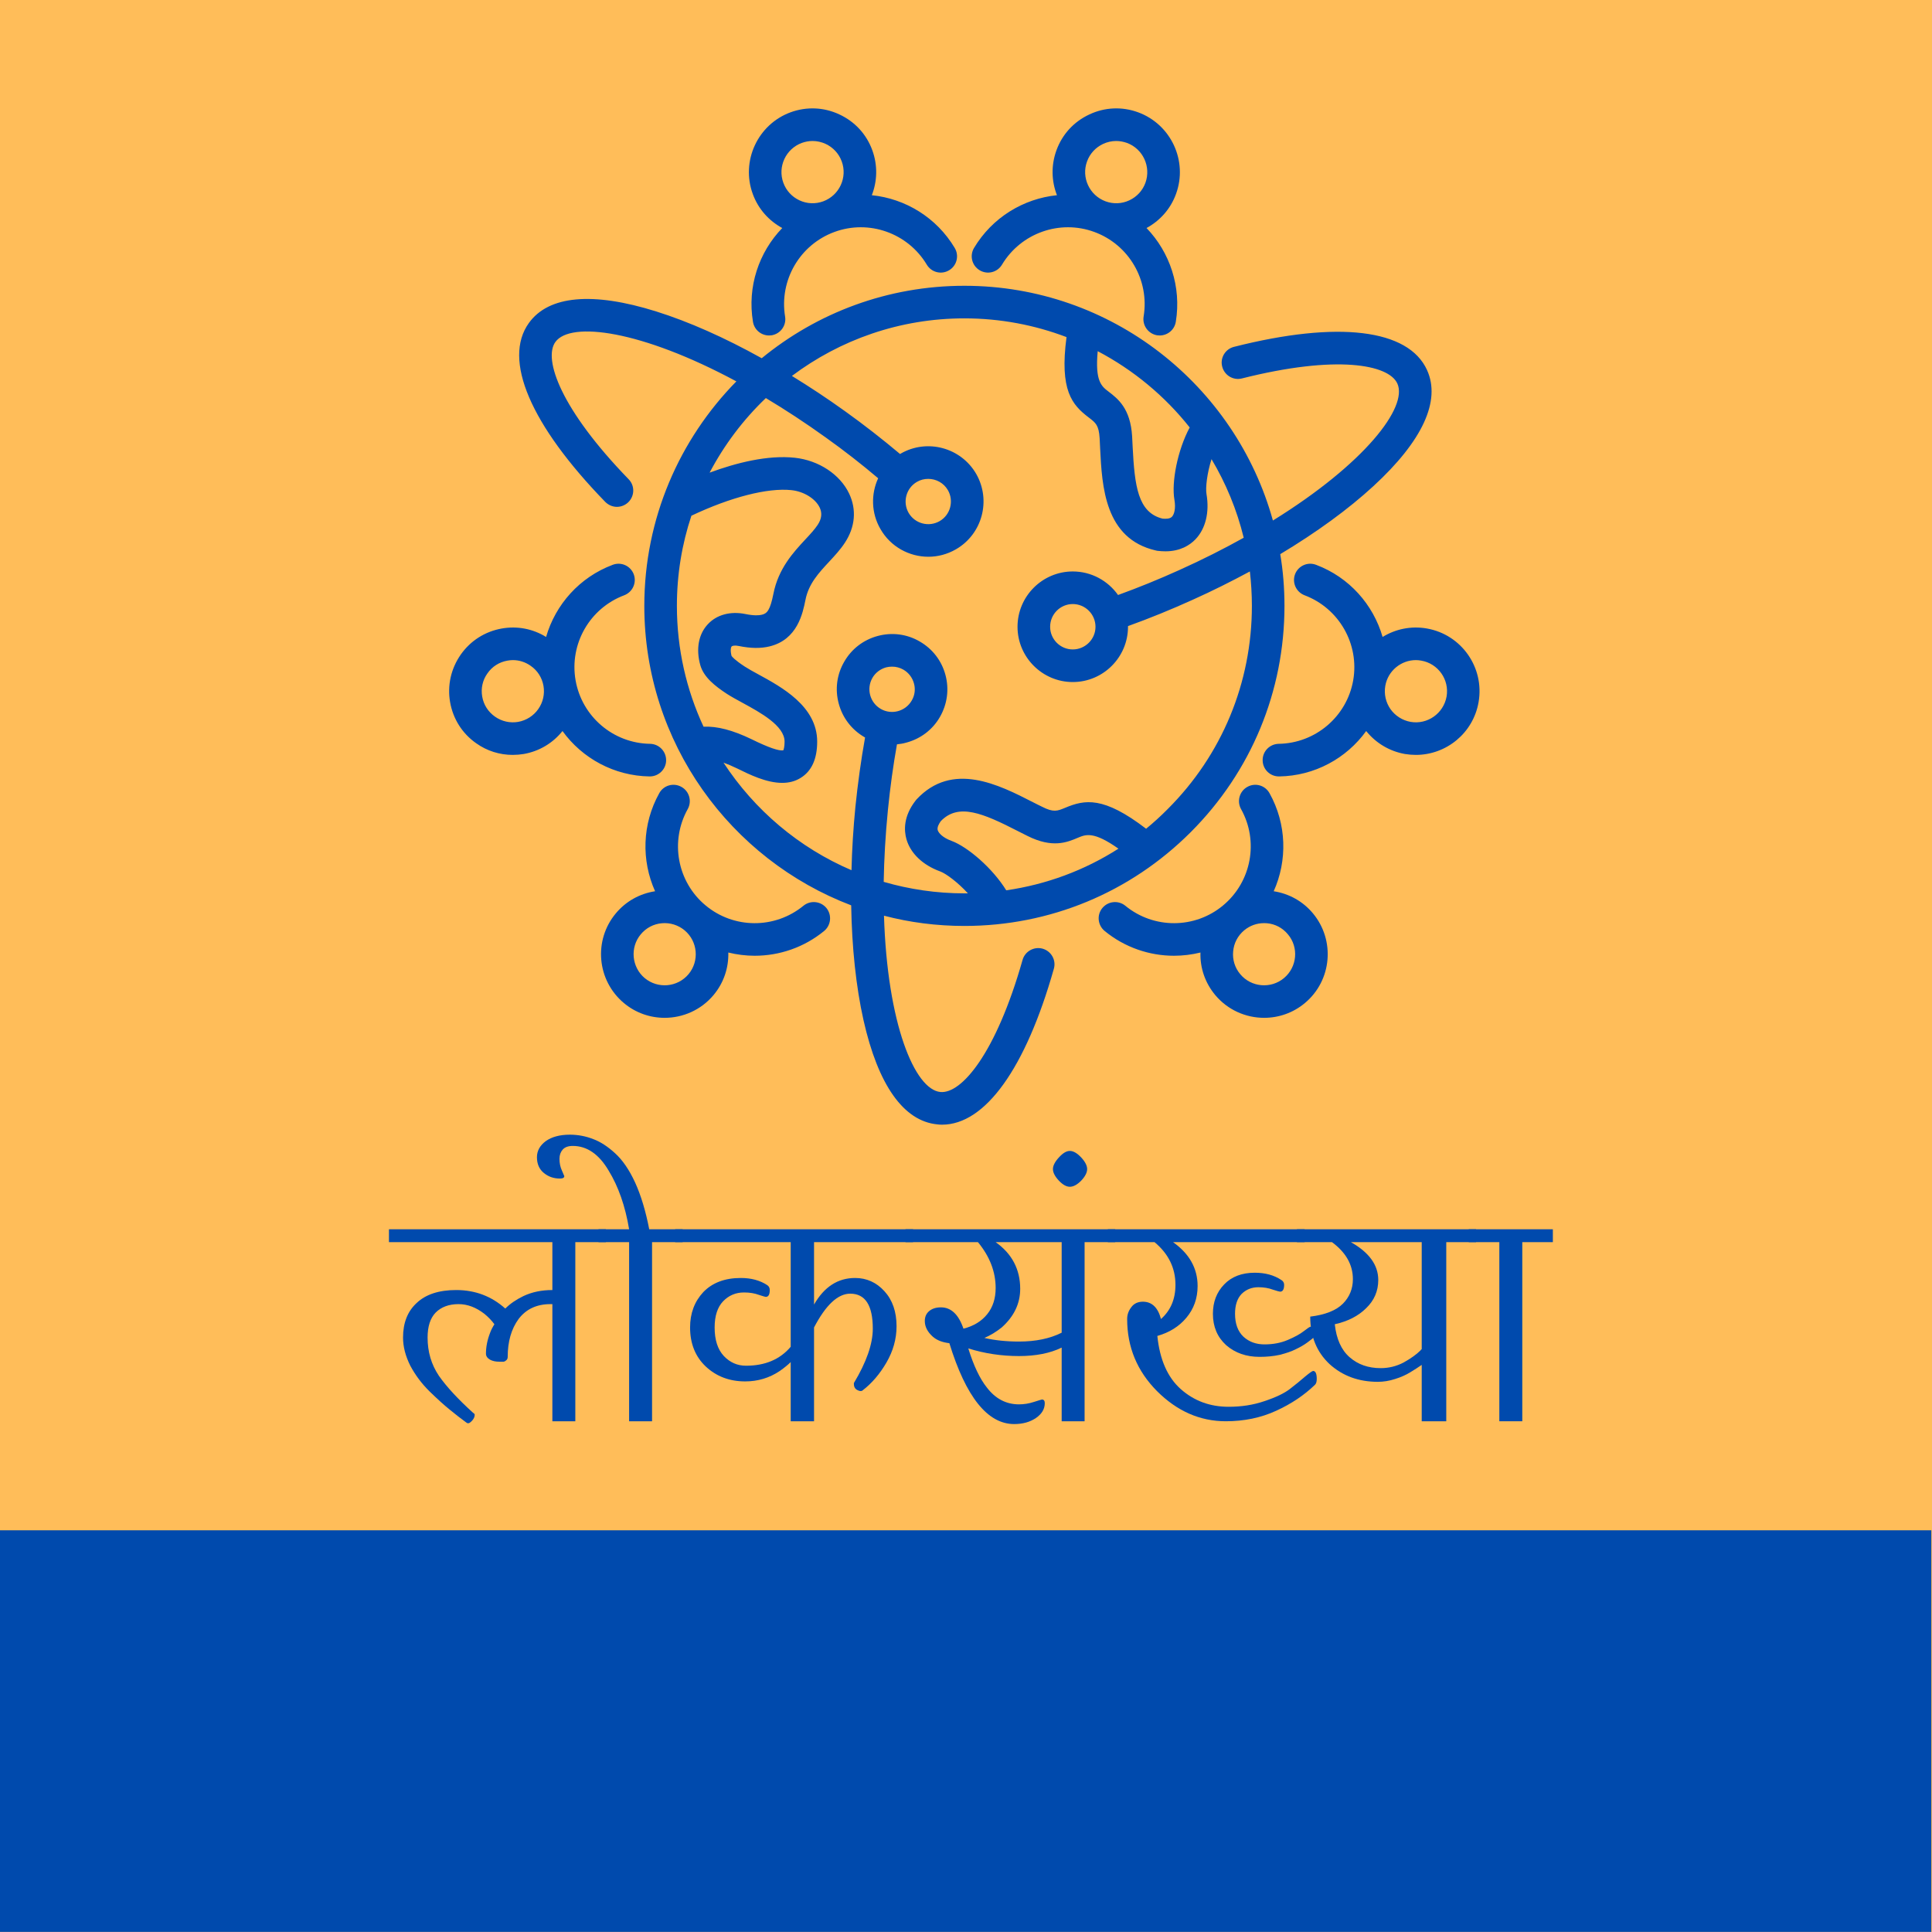 <svg xmlns="http://www.w3.org/2000/svg" xmlns:xlink="http://www.w3.org/1999/xlink" width="100" zoomAndPan="magnify" viewBox="0 0 75 75" height="100" preserveAspectRatio="xMidYMid meet" version="1.0"><defs><g></g><clipPath id="f7b843d288"><path d="M 0 0 L 75 0 L 75 75 L 0 75 Z M 0 0" clip-rule="nonzero"></path></clipPath><clipPath id="e0a9214c72"><rect x="0" width="75" y="0" height="75"></rect></clipPath><clipPath id="c314602418"><path d="M 17.359 4.109 L 57.859 4.109 L 57.859 43.859 L 17.359 43.859 Z M 17.359 4.109" clip-rule="nonzero"></path></clipPath><clipPath id="efb15c0ddb"><rect x="0" width="48" y="0" height="19"></rect></clipPath><clipPath id="58e699a5b9"><path d="M 0 59.406 L 75 59.406 L 75 74.996 L 0 74.996 Z M 0 59.406" clip-rule="nonzero"></path></clipPath><clipPath id="14fdb5e943"><path d="M 0 0.406 L 75 0.406 L 75 15.996 L 0 15.996 Z M 0 0.406" clip-rule="nonzero"></path></clipPath><clipPath id="d515f66180"><rect x="0" width="75" y="0" height="16"></rect></clipPath></defs><rect x="-7.5" width="90" fill="#ffffff" y="-7.5" height="90" fill-opacity="1"></rect><rect x="-7.5" width="90" fill="#ffffff" y="-7.5" height="90" fill-opacity="1"></rect><g transform="matrix(1, 0, 0, 1, 0, -0)"><g clip-path="url(#e0a9214c72)"><g clip-path="url(#f7b843d288)"><rect x="-16.5" width="108" fill="#ffbd59" height="108" y="-16.5" fill-opacity="1"></rect></g></g></g><g clip-path="url(#c314602418)"><path fill="#004aad" d="M 40.477 36.828 C 40.141 36.734 39.789 36.93 39.695 37.266 C 38.664 40.902 37.32 42.473 36.504 42.391 C 35.508 42.293 34.445 39.746 34.316 35.547 C 35.312 35.809 36.359 35.945 37.438 35.945 C 40.758 35.945 43.875 34.652 46.223 32.305 C 48.57 29.957 49.863 26.84 49.863 23.52 C 49.863 22.836 49.809 22.164 49.699 21.512 C 51.105 20.668 52.34 19.77 53.316 18.871 C 55.219 17.121 55.941 15.562 55.398 14.367 C 54.676 12.773 51.945 12.441 47.902 13.465 C 47.562 13.551 47.359 13.895 47.445 14.23 C 47.531 14.57 47.875 14.777 48.211 14.691 C 51.879 13.766 53.91 14.145 54.246 14.891 C 54.66 15.805 52.984 17.996 49.414 20.207 C 47.961 14.957 43.145 11.094 37.438 11.094 C 34.453 11.094 31.715 12.148 29.57 13.906 C 28.137 13.109 26.742 12.488 25.473 12.09 C 23.004 11.316 21.297 11.473 20.531 12.539 C 19.508 13.961 20.59 16.492 23.496 19.484 C 23.621 19.609 23.785 19.676 23.949 19.676 C 24.109 19.676 24.27 19.613 24.391 19.496 C 24.641 19.25 24.648 18.852 24.402 18.602 C 21.77 15.891 21.082 13.941 21.559 13.277 C 22.145 12.461 24.887 12.816 28.586 14.805 C 26.379 17.051 25.012 20.129 25.012 23.52 C 25.012 28.824 28.355 33.363 33.043 35.145 C 33.07 36.781 33.23 38.301 33.52 39.598 C 34.086 42.117 35.074 43.52 36.383 43.648 C 36.445 43.656 36.508 43.66 36.57 43.66 C 38.246 43.66 39.816 41.473 40.91 37.609 C 41.008 37.273 40.812 36.926 40.477 36.828 Z M 36.934 32.641 C 36.594 32.516 36.438 32.34 36.402 32.227 C 36.371 32.117 36.449 31.977 36.523 31.875 C 37.211 31.164 38.156 31.566 39.52 32.266 C 39.645 32.328 39.762 32.391 39.883 32.449 C 40.855 32.938 41.426 32.699 41.84 32.523 C 42.152 32.391 42.457 32.266 43.418 32.945 C 42.098 33.789 40.621 34.336 39.062 34.562 C 38.535 33.707 37.57 32.875 36.934 32.641 Z M 46.184 16.594 C 45.707 17.48 45.473 18.727 45.59 19.395 C 45.652 19.75 45.578 19.973 45.496 20.059 C 45.414 20.145 45.258 20.145 45.129 20.133 C 44.172 19.895 44.047 18.871 43.969 17.34 C 43.965 17.203 43.957 17.066 43.949 16.938 C 43.883 15.848 43.391 15.477 43.035 15.203 C 42.762 14.996 42.504 14.801 42.613 13.633 C 44 14.363 45.219 15.375 46.184 16.594 Z M 26.84 20.02 C 28.359 19.301 29.797 18.93 30.723 19.027 C 31.207 19.078 31.656 19.359 31.82 19.703 C 31.922 19.918 31.898 20.141 31.742 20.375 C 31.629 20.547 31.457 20.734 31.27 20.934 C 30.801 21.438 30.215 22.07 30.023 23.055 C 29.898 23.68 29.781 23.816 29.578 23.863 C 29.469 23.891 29.273 23.906 28.934 23.836 C 28.352 23.719 27.82 23.863 27.477 24.234 C 27.117 24.617 27.012 25.195 27.184 25.816 C 27.316 26.289 27.758 26.633 28.215 26.934 C 28.391 27.047 28.605 27.164 28.828 27.285 C 29.516 27.66 30.457 28.172 30.457 28.789 C 30.457 28.996 30.422 29.094 30.41 29.125 C 30.25 29.164 29.832 29.02 29.172 28.695 C 28.445 28.344 27.832 28.184 27.312 28.211 C 26.648 26.785 26.277 25.195 26.277 23.52 C 26.277 22.297 26.473 21.121 26.84 20.02 Z M 28.086 29.605 C 28.238 29.66 28.414 29.734 28.617 29.832 C 29.098 30.07 29.754 30.391 30.363 30.391 C 30.617 30.391 30.863 30.336 31.086 30.195 C 31.508 29.934 31.723 29.461 31.723 28.789 C 31.723 27.418 30.344 26.672 29.434 26.176 C 29.23 26.066 29.043 25.961 28.91 25.875 C 28.516 25.617 28.418 25.492 28.398 25.461 C 28.34 25.23 28.379 25.117 28.402 25.094 C 28.426 25.07 28.52 25.043 28.684 25.078 C 29.145 25.172 29.531 25.176 29.871 25.094 C 30.961 24.832 31.164 23.797 31.266 23.297 C 31.387 22.664 31.781 22.242 32.199 21.793 C 32.41 21.566 32.629 21.328 32.797 21.07 C 33.199 20.461 33.258 19.785 32.965 19.164 C 32.613 18.418 31.785 17.871 30.855 17.77 C 29.797 17.656 28.574 17.969 27.547 18.348 C 28.117 17.266 28.855 16.289 29.73 15.453 C 30.48 15.902 31.258 16.41 32.062 16.988 C 32.77 17.492 33.449 18.023 34.09 18.566 C 33.809 19.176 33.816 19.914 34.18 20.539 C 34.574 21.227 35.297 21.613 36.039 21.613 C 36.402 21.613 36.77 21.52 37.109 21.324 C 38.133 20.734 38.484 19.422 37.895 18.395 C 37.301 17.371 35.988 17.02 34.965 17.609 C 34.953 17.617 34.949 17.621 34.941 17.625 C 34.262 17.055 33.543 16.492 32.801 15.961 C 32.117 15.469 31.43 15.016 30.742 14.594 C 32.609 13.191 34.93 12.359 37.438 12.359 C 38.832 12.359 40.168 12.617 41.402 13.086 C 41.129 15.152 41.613 15.715 42.27 16.211 C 42.535 16.414 42.656 16.504 42.688 17.012 C 42.695 17.141 42.699 17.273 42.707 17.406 C 42.781 18.887 42.883 20.918 44.875 21.371 C 44.895 21.375 44.91 21.379 44.93 21.383 C 45.039 21.395 45.145 21.402 45.242 21.402 C 45.824 21.402 46.191 21.16 46.406 20.938 C 46.801 20.527 46.957 19.887 46.836 19.18 C 46.793 18.934 46.859 18.367 47.031 17.824 C 47.59 18.762 48.016 19.789 48.281 20.875 C 47.516 21.301 46.684 21.723 45.781 22.129 C 44.988 22.488 44.191 22.812 43.402 23.098 C 43.012 22.547 42.371 22.184 41.645 22.184 C 40.465 22.184 39.5 23.148 39.5 24.332 C 39.5 25.512 40.465 26.477 41.645 26.477 C 42.828 26.477 43.789 25.512 43.789 24.332 C 43.789 24.32 43.789 24.312 43.789 24.305 C 44.625 24.004 45.469 23.66 46.305 23.281 C 47.07 22.938 47.809 22.566 48.52 22.184 C 48.57 22.621 48.598 23.066 48.598 23.52 C 48.598 26.5 47.438 29.305 45.328 31.41 C 45.062 31.68 44.781 31.934 44.492 32.172 C 42.836 30.902 42.109 31.039 41.348 31.359 C 41.043 31.484 40.902 31.547 40.449 31.316 C 40.332 31.262 40.215 31.199 40.098 31.141 C 38.777 30.465 36.969 29.539 35.578 31.035 C 35.566 31.047 35.555 31.062 35.543 31.078 C 35.07 31.688 35.09 32.23 35.188 32.578 C 35.344 33.125 35.82 33.582 36.496 33.828 C 36.73 33.914 37.188 34.258 37.574 34.68 C 37.527 34.68 37.48 34.68 37.438 34.68 C 36.352 34.68 35.301 34.523 34.305 34.234 C 34.32 33.359 34.371 32.426 34.469 31.441 C 34.555 30.574 34.672 29.723 34.82 28.895 C 34.941 28.883 35.066 28.863 35.184 28.828 C 35.738 28.68 36.203 28.328 36.488 27.832 C 36.773 27.336 36.852 26.758 36.703 26.203 C 36.555 25.648 36.199 25.188 35.703 24.902 C 35.207 24.613 34.629 24.539 34.074 24.688 C 33.523 24.836 33.059 25.188 32.773 25.688 C 32.484 26.184 32.41 26.762 32.559 27.312 C 32.707 27.867 33.062 28.328 33.559 28.617 C 33.566 28.621 33.574 28.625 33.582 28.629 C 33.426 29.5 33.301 30.402 33.207 31.316 C 33.125 32.152 33.074 32.977 33.055 33.781 C 31.016 32.91 29.289 31.445 28.086 29.605 Z M 35.594 18.707 C 35.734 18.625 35.883 18.59 36.035 18.59 C 36.34 18.59 36.633 18.746 36.797 19.027 C 37.039 19.449 36.895 19.988 36.477 20.23 C 36.055 20.473 35.516 20.328 35.273 19.91 C 35.031 19.488 35.176 18.949 35.594 18.707 Z M 42.527 24.332 C 42.527 24.816 42.129 25.211 41.645 25.211 C 41.16 25.211 40.766 24.816 40.766 24.332 C 40.766 23.844 41.16 23.449 41.645 23.449 C 42.129 23.449 42.527 23.844 42.527 24.332 Z M 34.191 27.52 C 33.77 27.277 33.625 26.738 33.867 26.316 C 33.984 26.113 34.176 25.969 34.402 25.906 C 34.477 25.887 34.555 25.879 34.633 25.879 C 34.785 25.879 34.934 25.918 35.07 25.996 C 35.273 26.113 35.418 26.305 35.48 26.531 C 35.543 26.758 35.512 26.996 35.391 27.199 C 35.148 27.617 34.609 27.762 34.191 27.52 Z M 30.367 8.852 C 29.457 9.793 29.004 11.133 29.23 12.492 C 29.281 12.805 29.551 13.023 29.852 13.023 C 29.887 13.023 29.922 13.02 29.957 13.016 C 30.301 12.957 30.535 12.633 30.477 12.289 C 30.246 10.875 31.051 9.496 32.395 9.004 C 33.734 8.512 35.242 9.047 35.977 10.273 C 36.156 10.574 36.543 10.672 36.844 10.492 C 37.145 10.312 37.242 9.926 37.062 9.625 C 36.355 8.441 35.145 7.711 33.844 7.578 C 34.055 7.039 34.078 6.422 33.863 5.832 C 33.637 5.211 33.184 4.719 32.582 4.441 C 31.984 4.16 31.312 4.133 30.691 4.359 C 29.414 4.828 28.754 6.254 29.223 7.531 C 29.438 8.121 29.855 8.574 30.367 8.852 Z M 31.129 5.547 C 31.262 5.5 31.402 5.473 31.543 5.473 C 31.715 5.473 31.891 5.512 32.051 5.586 C 32.344 5.723 32.566 5.965 32.676 6.266 C 32.906 6.891 32.582 7.586 31.957 7.816 C 31.656 7.926 31.328 7.914 31.035 7.777 C 30.742 7.641 30.52 7.398 30.41 7.098 C 30.18 6.473 30.504 5.777 31.129 5.547 Z M 38.031 10.492 C 38.332 10.672 38.719 10.574 38.898 10.273 C 39.633 9.047 41.141 8.512 42.48 9.004 C 43.824 9.496 44.629 10.875 44.395 12.289 C 44.34 12.633 44.574 12.957 44.918 13.016 C 44.953 13.02 44.988 13.023 45.02 13.023 C 45.324 13.023 45.594 12.805 45.645 12.492 C 45.867 11.133 45.414 9.793 44.508 8.852 C 45.02 8.574 45.438 8.121 45.652 7.531 C 46.121 6.254 45.461 4.828 44.18 4.359 C 43.562 4.133 42.891 4.16 42.293 4.441 C 41.691 4.719 41.238 5.211 41.012 5.832 C 40.797 6.422 40.82 7.039 41.031 7.578 C 39.73 7.711 38.52 8.441 37.812 9.625 C 37.633 9.926 37.73 10.312 38.031 10.492 Z M 42.199 6.266 C 42.309 5.965 42.531 5.723 42.824 5.586 C 42.984 5.512 43.156 5.473 43.332 5.473 C 43.469 5.473 43.609 5.5 43.746 5.547 C 44.371 5.777 44.691 6.473 44.465 7.098 C 44.355 7.398 44.133 7.641 43.84 7.777 C 43.547 7.914 43.219 7.926 42.918 7.816 C 42.293 7.586 41.969 6.891 42.199 6.266 Z M 55.391 24.398 C 54.773 24.289 54.168 24.422 53.672 24.727 C 53.312 23.473 52.379 22.41 51.09 21.926 C 50.762 21.801 50.398 21.965 50.273 22.293 C 50.152 22.621 50.316 22.984 50.645 23.109 C 51.98 23.613 52.777 25 52.531 26.41 C 52.285 27.816 51.066 28.855 49.637 28.875 C 49.289 28.883 49.008 29.168 49.016 29.52 C 49.02 29.863 49.301 30.141 49.648 30.141 C 49.648 30.141 49.652 30.141 49.656 30.141 C 51.035 30.121 52.27 29.438 53.035 28.379 C 53.414 28.848 53.941 29.164 54.539 29.27 C 54.684 29.293 54.824 29.305 54.965 29.305 C 56.145 29.305 57.191 28.457 57.398 27.258 C 57.633 25.914 56.734 24.633 55.391 24.398 Z M 56.156 27.039 C 56.039 27.695 55.414 28.137 54.758 28.023 C 54.441 27.965 54.164 27.789 53.977 27.527 C 53.793 27.262 53.723 26.941 53.777 26.625 C 53.879 26.039 54.391 25.625 54.965 25.625 C 55.035 25.625 55.102 25.633 55.172 25.645 C 55.828 25.758 56.27 26.383 56.156 27.039 Z M 49.445 34.598 C 49.98 33.406 49.953 31.992 49.281 30.789 C 49.109 30.484 48.727 30.375 48.422 30.547 C 48.117 30.715 48.008 31.102 48.176 31.406 C 48.875 32.656 48.582 34.23 47.484 35.145 C 46.391 36.062 44.789 36.07 43.684 35.16 C 43.414 34.941 43.016 34.98 42.793 35.25 C 42.57 35.52 42.613 35.918 42.883 36.141 C 43.664 36.781 44.621 37.102 45.574 37.102 C 45.922 37.102 46.266 37.059 46.602 36.977 C 46.582 37.578 46.785 38.16 47.176 38.629 C 47.664 39.211 48.367 39.512 49.074 39.512 C 49.633 39.512 50.195 39.324 50.656 38.938 C 51.703 38.066 51.84 36.504 50.969 35.457 C 50.578 34.988 50.043 34.691 49.445 34.598 Z M 49.844 37.969 C 49.336 38.395 48.57 38.328 48.145 37.816 C 47.938 37.57 47.84 37.254 47.871 36.934 C 47.898 36.613 48.051 36.324 48.297 36.117 C 48.516 35.934 48.785 35.836 49.07 35.836 C 49.105 35.836 49.141 35.836 49.18 35.84 C 49.5 35.867 49.789 36.02 49.996 36.27 C 50.426 36.777 50.355 37.543 49.844 37.969 Z M 31.191 35.16 C 30.082 36.07 28.484 36.062 27.387 35.145 C 26.289 34.23 26 32.656 26.699 31.406 C 26.867 31.102 26.758 30.715 26.453 30.547 C 26.148 30.375 25.762 30.484 25.594 30.789 C 24.922 31.992 24.895 33.406 25.43 34.598 C 24.832 34.691 24.297 34.988 23.906 35.457 C 23.031 36.504 23.172 38.062 24.219 38.938 C 24.68 39.324 25.242 39.512 25.801 39.512 C 26.508 39.512 27.211 39.211 27.699 38.629 C 28.102 38.148 28.289 37.559 28.273 36.977 C 28.609 37.059 28.953 37.102 29.297 37.102 C 30.254 37.102 31.211 36.781 31.992 36.141 C 32.262 35.918 32.301 35.52 32.082 35.25 C 31.859 34.98 31.461 34.941 31.191 35.16 Z M 26.73 37.816 C 26.301 38.328 25.539 38.395 25.027 37.969 C 24.52 37.543 24.449 36.777 24.875 36.27 C 25.082 36.02 25.375 35.867 25.695 35.84 C 26.016 35.812 26.328 35.91 26.578 36.117 C 27.086 36.543 27.156 37.305 26.73 37.816 Z M 25.219 30.141 C 25.223 30.141 25.223 30.141 25.227 30.141 C 25.57 30.141 25.855 29.863 25.859 29.52 C 25.863 29.168 25.586 28.883 25.238 28.875 C 23.805 28.855 22.59 27.816 22.344 26.41 C 22.098 25 22.891 23.613 24.23 23.109 C 24.559 22.984 24.723 22.621 24.602 22.293 C 24.477 21.965 24.113 21.801 23.785 21.926 C 22.496 22.41 21.562 23.469 21.199 24.727 C 20.688 24.41 20.082 24.293 19.484 24.398 C 18.832 24.512 18.266 24.871 17.887 25.41 C 17.508 25.953 17.359 26.605 17.473 27.258 C 17.586 27.906 17.945 28.477 18.488 28.855 C 18.906 29.152 19.398 29.305 19.902 29.305 C 20.047 29.305 20.191 29.293 20.332 29.27 C 20.934 29.164 21.461 28.848 21.836 28.379 C 22.602 29.438 23.84 30.121 25.219 30.141 Z M 20.895 27.527 C 20.711 27.789 20.434 27.965 20.117 28.023 C 19.797 28.078 19.477 28.004 19.215 27.82 C 18.949 27.633 18.773 27.359 18.719 27.039 C 18.664 26.723 18.734 26.402 18.922 26.141 C 19.105 25.875 19.383 25.699 19.703 25.645 C 19.77 25.633 19.84 25.625 19.91 25.625 C 20.156 25.625 20.398 25.703 20.602 25.848 C 20.867 26.031 21.043 26.309 21.098 26.625 C 21.152 26.941 21.082 27.262 20.895 27.527 Z M 20.895 27.527" fill-opacity="1" fill-rule="nonzero"></path></g><g transform="matrix(1, 0, 0, 1, 14, 42)"><g clip-path="url(#efb15c0ddb)"><g fill="#004aad" fill-opacity="1"><g transform="translate(1.24, 13.173)"><g><path d="M 8.281 -6.953 L 8.281 -7.453 L -0.141 -7.453 L -0.141 -6.953 L 6.203 -6.953 L 6.203 -5.094 C 5.785 -5.094 5.41 -5.016 5.078 -4.859 C 4.797 -4.723 4.562 -4.562 4.375 -4.375 C 3.844 -4.852 3.207 -5.094 2.469 -5.094 C 1.801 -5.094 1.289 -4.926 0.938 -4.594 C 0.582 -4.27 0.406 -3.82 0.406 -3.25 C 0.406 -2.895 0.5 -2.531 0.688 -2.156 C 0.883 -1.789 1.133 -1.457 1.438 -1.156 C 1.75 -0.852 2.016 -0.613 2.234 -0.438 C 2.453 -0.258 2.66 -0.098 2.859 0.047 C 2.879 0.066 2.906 0.078 2.938 0.078 C 2.977 0.078 3.031 0.039 3.094 -0.031 C 3.156 -0.102 3.188 -0.176 3.188 -0.25 C 3.188 -0.281 3.164 -0.305 3.125 -0.328 C 2.539 -0.859 2.098 -1.336 1.797 -1.766 C 1.504 -2.203 1.359 -2.695 1.359 -3.25 C 1.359 -3.676 1.461 -4 1.672 -4.219 C 1.891 -4.438 2.188 -4.547 2.562 -4.547 C 2.906 -4.547 3.238 -4.422 3.562 -4.172 C 3.707 -4.055 3.836 -3.922 3.953 -3.766 C 3.879 -3.648 3.82 -3.535 3.781 -3.422 C 3.676 -3.148 3.625 -2.883 3.625 -2.625 C 3.625 -2.531 3.676 -2.453 3.781 -2.391 C 3.883 -2.336 4.004 -2.312 4.141 -2.312 C 4.223 -2.312 4.281 -2.312 4.312 -2.312 C 4.352 -2.32 4.391 -2.344 4.422 -2.375 C 4.453 -2.406 4.469 -2.445 4.469 -2.5 C 4.469 -3.094 4.609 -3.582 4.891 -3.969 C 5.18 -4.352 5.594 -4.547 6.125 -4.547 C 6.145 -4.547 6.172 -4.547 6.203 -4.547 L 6.203 0 L 7.094 0 L 7.094 -6.953 Z M 8.281 -6.953"></path></g></g></g><g fill="#004aad" fill-opacity="1"><g transform="translate(9.375, 13.173)"><g><path d="M 1.938 0 L 1.938 -6.953 L 3.125 -6.953 L 3.125 -7.453 L -0.141 -7.453 L -0.141 -6.953 L 1.047 -6.953 L 1.047 0 Z M 1.828 -7.453 C 1.691 -8.16 1.508 -8.766 1.281 -9.266 C 1.051 -9.766 0.789 -10.145 0.5 -10.406 C 0.219 -10.664 -0.062 -10.848 -0.344 -10.953 C -0.633 -11.066 -0.938 -11.125 -1.25 -11.125 C -1.645 -11.125 -1.957 -11.039 -2.188 -10.875 C -2.414 -10.707 -2.531 -10.5 -2.531 -10.25 C -2.531 -9.988 -2.441 -9.785 -2.266 -9.641 C -2.086 -9.492 -1.879 -9.422 -1.641 -9.422 C -1.523 -9.422 -1.469 -9.453 -1.469 -9.516 L -1.562 -9.734 C -1.625 -9.867 -1.656 -10.02 -1.656 -10.188 C -1.656 -10.332 -1.613 -10.453 -1.531 -10.547 C -1.445 -10.641 -1.316 -10.688 -1.141 -10.688 C -0.586 -10.688 -0.125 -10.367 0.25 -9.734 C 0.633 -9.109 0.898 -8.348 1.047 -7.453 Z M 1.828 -7.453"></path></g></g></g><g fill="#004aad" fill-opacity="1"><g transform="translate(12.351, 13.173)"><g><path d="M 5.25 0 L 5.25 -3.641 C 5.707 -4.516 6.176 -4.953 6.656 -4.953 C 7.238 -4.953 7.531 -4.5 7.531 -3.594 C 7.531 -3 7.285 -2.297 6.797 -1.484 C 6.797 -1.484 6.797 -1.469 6.797 -1.438 C 6.797 -1.352 6.828 -1.285 6.891 -1.234 C 6.961 -1.191 7.02 -1.172 7.062 -1.172 C 7.094 -1.172 7.117 -1.18 7.141 -1.203 C 7.492 -1.473 7.801 -1.832 8.062 -2.281 C 8.32 -2.727 8.453 -3.195 8.453 -3.688 C 8.453 -4.25 8.297 -4.703 7.984 -5.047 C 7.672 -5.391 7.289 -5.562 6.844 -5.562 C 6.176 -5.562 5.645 -5.219 5.25 -4.531 L 5.25 -6.953 L 9.094 -6.953 L 9.094 -7.453 L -0.141 -7.453 L -0.141 -6.953 L 4.344 -6.953 L 4.344 -2.891 C 3.926 -2.398 3.348 -2.156 2.609 -2.156 C 2.273 -2.156 1.988 -2.281 1.75 -2.531 C 1.508 -2.789 1.391 -3.16 1.391 -3.641 C 1.391 -4.086 1.5 -4.426 1.719 -4.656 C 1.938 -4.883 2.207 -5 2.531 -5 C 2.75 -5 2.941 -4.969 3.109 -4.906 C 3.273 -4.852 3.363 -4.828 3.375 -4.828 C 3.477 -4.828 3.531 -4.914 3.531 -5.094 C 3.531 -5.176 3.5 -5.238 3.438 -5.281 C 3.156 -5.469 2.812 -5.562 2.406 -5.562 C 1.789 -5.562 1.305 -5.379 0.953 -5.016 C 0.609 -4.648 0.438 -4.191 0.438 -3.641 C 0.438 -3.016 0.641 -2.508 1.047 -2.125 C 1.461 -1.738 1.973 -1.547 2.578 -1.547 C 3.066 -1.547 3.516 -1.68 3.922 -1.953 C 4.098 -2.078 4.238 -2.191 4.344 -2.297 L 4.344 0 Z M 5.25 0"></path></g></g></g><g fill="#004aad" fill-opacity="1"><g transform="translate(21.292, 13.173)"><g><path d="M 6.812 0 L 6.812 -6.953 L 8 -6.953 L 8 -7.453 L -0.141 -7.453 L -0.141 -6.953 L 2.672 -6.953 C 3.129 -6.398 3.359 -5.805 3.359 -5.172 C 3.359 -4.766 3.25 -4.426 3.031 -4.156 C 2.812 -3.883 2.504 -3.695 2.109 -3.594 C 1.922 -4.145 1.629 -4.422 1.234 -4.422 C 1.035 -4.422 0.879 -4.367 0.766 -4.266 C 0.66 -4.172 0.609 -4.047 0.609 -3.891 C 0.609 -3.672 0.711 -3.469 0.922 -3.281 C 1.078 -3.145 1.289 -3.062 1.562 -3.031 C 2.207 -0.938 3.047 0.109 4.078 0.109 C 4.41 0.109 4.691 0.031 4.922 -0.125 C 5.148 -0.281 5.266 -0.473 5.266 -0.703 C 5.266 -0.797 5.227 -0.844 5.156 -0.844 C 5.145 -0.844 5.039 -0.812 4.844 -0.75 C 4.656 -0.688 4.461 -0.656 4.266 -0.656 C 3.766 -0.656 3.348 -0.875 3.016 -1.312 C 2.742 -1.656 2.504 -2.16 2.297 -2.828 C 2.93 -2.629 3.586 -2.531 4.266 -2.531 C 4.922 -2.531 5.473 -2.641 5.922 -2.859 L 5.922 0 Z M 5.031 -6.953 L 5.922 -6.953 L 5.922 -3.438 C 5.461 -3.207 4.91 -3.094 4.266 -3.094 C 3.773 -3.094 3.328 -3.141 2.922 -3.234 C 3.16 -3.336 3.383 -3.473 3.594 -3.641 C 4.07 -4.066 4.312 -4.566 4.312 -5.141 C 4.312 -5.898 3.992 -6.504 3.359 -6.953 Z M 5.031 -6.953"></path></g></g></g><g fill="#004aad" fill-opacity="1"><g transform="translate(29.125, 13.195)"><g><path d="M -0.922 -9.812 C -0.922 -9.945 -1 -10.098 -1.156 -10.266 C -1.312 -10.43 -1.457 -10.516 -1.594 -10.516 C -1.727 -10.516 -1.867 -10.43 -2.016 -10.266 C -2.172 -10.098 -2.25 -9.945 -2.25 -9.812 C -2.25 -9.676 -2.172 -9.523 -2.016 -9.359 C -1.867 -9.203 -1.727 -9.125 -1.594 -9.125 C -1.457 -9.125 -1.312 -9.203 -1.156 -9.359 C -1 -9.523 -0.922 -9.676 -0.922 -9.812 Z M -0.922 -9.812"></path></g></g></g><g fill="#004aad" fill-opacity="1"><g transform="translate(29.147, 13.173)"><g><path d="M 7.984 -3.438 C 7.984 -3.488 7.953 -3.539 7.891 -3.594 C 7.836 -3.645 7.785 -3.672 7.734 -3.672 C 7.703 -3.672 7.613 -3.613 7.469 -3.5 C 7.32 -3.383 7.113 -3.27 6.844 -3.156 C 6.57 -3.039 6.27 -2.984 5.938 -2.984 C 5.613 -2.984 5.344 -3.082 5.125 -3.281 C 4.906 -3.488 4.797 -3.785 4.797 -4.172 C 4.797 -4.504 4.879 -4.758 5.047 -4.938 C 5.223 -5.113 5.441 -5.203 5.703 -5.203 C 5.91 -5.203 6.098 -5.172 6.266 -5.109 C 6.43 -5.055 6.523 -5.031 6.547 -5.031 C 6.648 -5.031 6.703 -5.117 6.703 -5.297 C 6.703 -5.379 6.664 -5.441 6.594 -5.484 C 6.312 -5.672 5.969 -5.766 5.562 -5.766 C 5.062 -5.766 4.664 -5.613 4.375 -5.312 C 4.082 -5.008 3.938 -4.629 3.938 -4.172 C 3.938 -3.672 4.109 -3.266 4.453 -2.953 C 4.805 -2.648 5.238 -2.5 5.75 -2.5 C 6.02 -2.5 6.281 -2.523 6.531 -2.578 C 6.781 -2.641 6.988 -2.711 7.156 -2.797 C 7.332 -2.879 7.484 -2.969 7.609 -3.062 C 7.742 -3.156 7.836 -3.234 7.891 -3.297 C 7.953 -3.367 7.984 -3.414 7.984 -3.438 Z M 7.906 -1.422 C 7.945 -1.461 7.969 -1.535 7.969 -1.641 C 7.969 -1.848 7.922 -1.953 7.828 -1.953 C 7.797 -1.953 7.691 -1.879 7.516 -1.734 C 7.348 -1.586 7.148 -1.426 6.922 -1.25 C 6.703 -1.082 6.375 -0.926 5.938 -0.781 C 5.508 -0.633 5.047 -0.562 4.547 -0.562 C 3.828 -0.562 3.207 -0.789 2.688 -1.25 C 2.176 -1.707 1.875 -2.395 1.781 -3.312 C 2.25 -3.445 2.625 -3.68 2.906 -4.016 C 3.195 -4.359 3.344 -4.77 3.344 -5.25 C 3.344 -5.938 3.023 -6.504 2.391 -6.953 L 7.5 -6.953 L 7.5 -7.453 L -0.141 -7.453 L -0.141 -6.953 L 1.672 -6.953 C 2.211 -6.504 2.484 -5.953 2.484 -5.297 C 2.484 -4.742 2.297 -4.301 1.922 -3.969 C 1.805 -4.414 1.57 -4.641 1.219 -4.641 C 1.02 -4.641 0.867 -4.566 0.766 -4.422 C 0.66 -4.285 0.609 -4.133 0.609 -3.969 C 0.609 -2.883 0.992 -1.953 1.766 -1.172 C 2.547 -0.391 3.438 0 4.438 0 C 5.145 0 5.797 -0.133 6.391 -0.406 C 6.984 -0.676 7.488 -1.016 7.906 -1.422 Z M 7.906 -1.422"></path></g></g></g><g fill="#004aad" fill-opacity="1"><g transform="translate(36.488, 13.173)"><g><path d="M 4.703 -2.188 L 4.703 0 L 5.656 0 L 5.656 -6.953 L 6.812 -6.953 L 6.812 -7.453 L -0.141 -7.453 L -0.141 -6.953 L 1.219 -6.953 C 1.758 -6.555 2.031 -6.078 2.031 -5.516 C 2.031 -5.141 1.898 -4.82 1.641 -4.562 C 1.379 -4.301 0.957 -4.133 0.375 -4.062 C 0.375 -3.301 0.625 -2.688 1.125 -2.219 C 1.633 -1.758 2.258 -1.531 3 -1.531 C 3.219 -1.531 3.441 -1.566 3.672 -1.641 C 3.898 -1.711 4.098 -1.801 4.266 -1.906 C 4.422 -2 4.566 -2.094 4.703 -2.188 Z M 4.703 -6.953 L 4.703 -2.797 C 4.68 -2.785 4.664 -2.77 4.656 -2.75 C 4.5 -2.594 4.281 -2.438 4 -2.281 C 3.719 -2.133 3.422 -2.062 3.109 -2.062 C 2.629 -2.062 2.227 -2.203 1.906 -2.484 C 1.582 -2.766 1.391 -3.191 1.328 -3.766 C 1.836 -3.879 2.242 -4.086 2.547 -4.391 C 2.859 -4.691 3.016 -5.055 3.016 -5.484 C 3.016 -6.066 2.66 -6.555 1.953 -6.953 Z M 4.703 -6.953"></path></g></g></g><g fill="#004aad" fill-opacity="1"><g transform="translate(43.157, 13.173)"><g><path d="M 1.938 0 L 1.938 -6.953 L 3.125 -6.953 L 3.125 -7.453 L -0.141 -7.453 L -0.141 -6.953 L 1.047 -6.953 L 1.047 0 Z M 1.938 0"></path></g></g></g></g></g><g clip-path="url(#58e699a5b9)"><g transform="matrix(1, 0, 0, 1, 0, 59)"><g clip-path="url(#d515f66180)"><g clip-path="url(#14fdb5e943)"><path fill="#004aad" d="M 0 0.406 L 74.973 0.406 L 74.973 15.996 L 0 15.996 Z M 0 0.406" fill-opacity="1" fill-rule="nonzero"></path></g></g></g></g></svg>